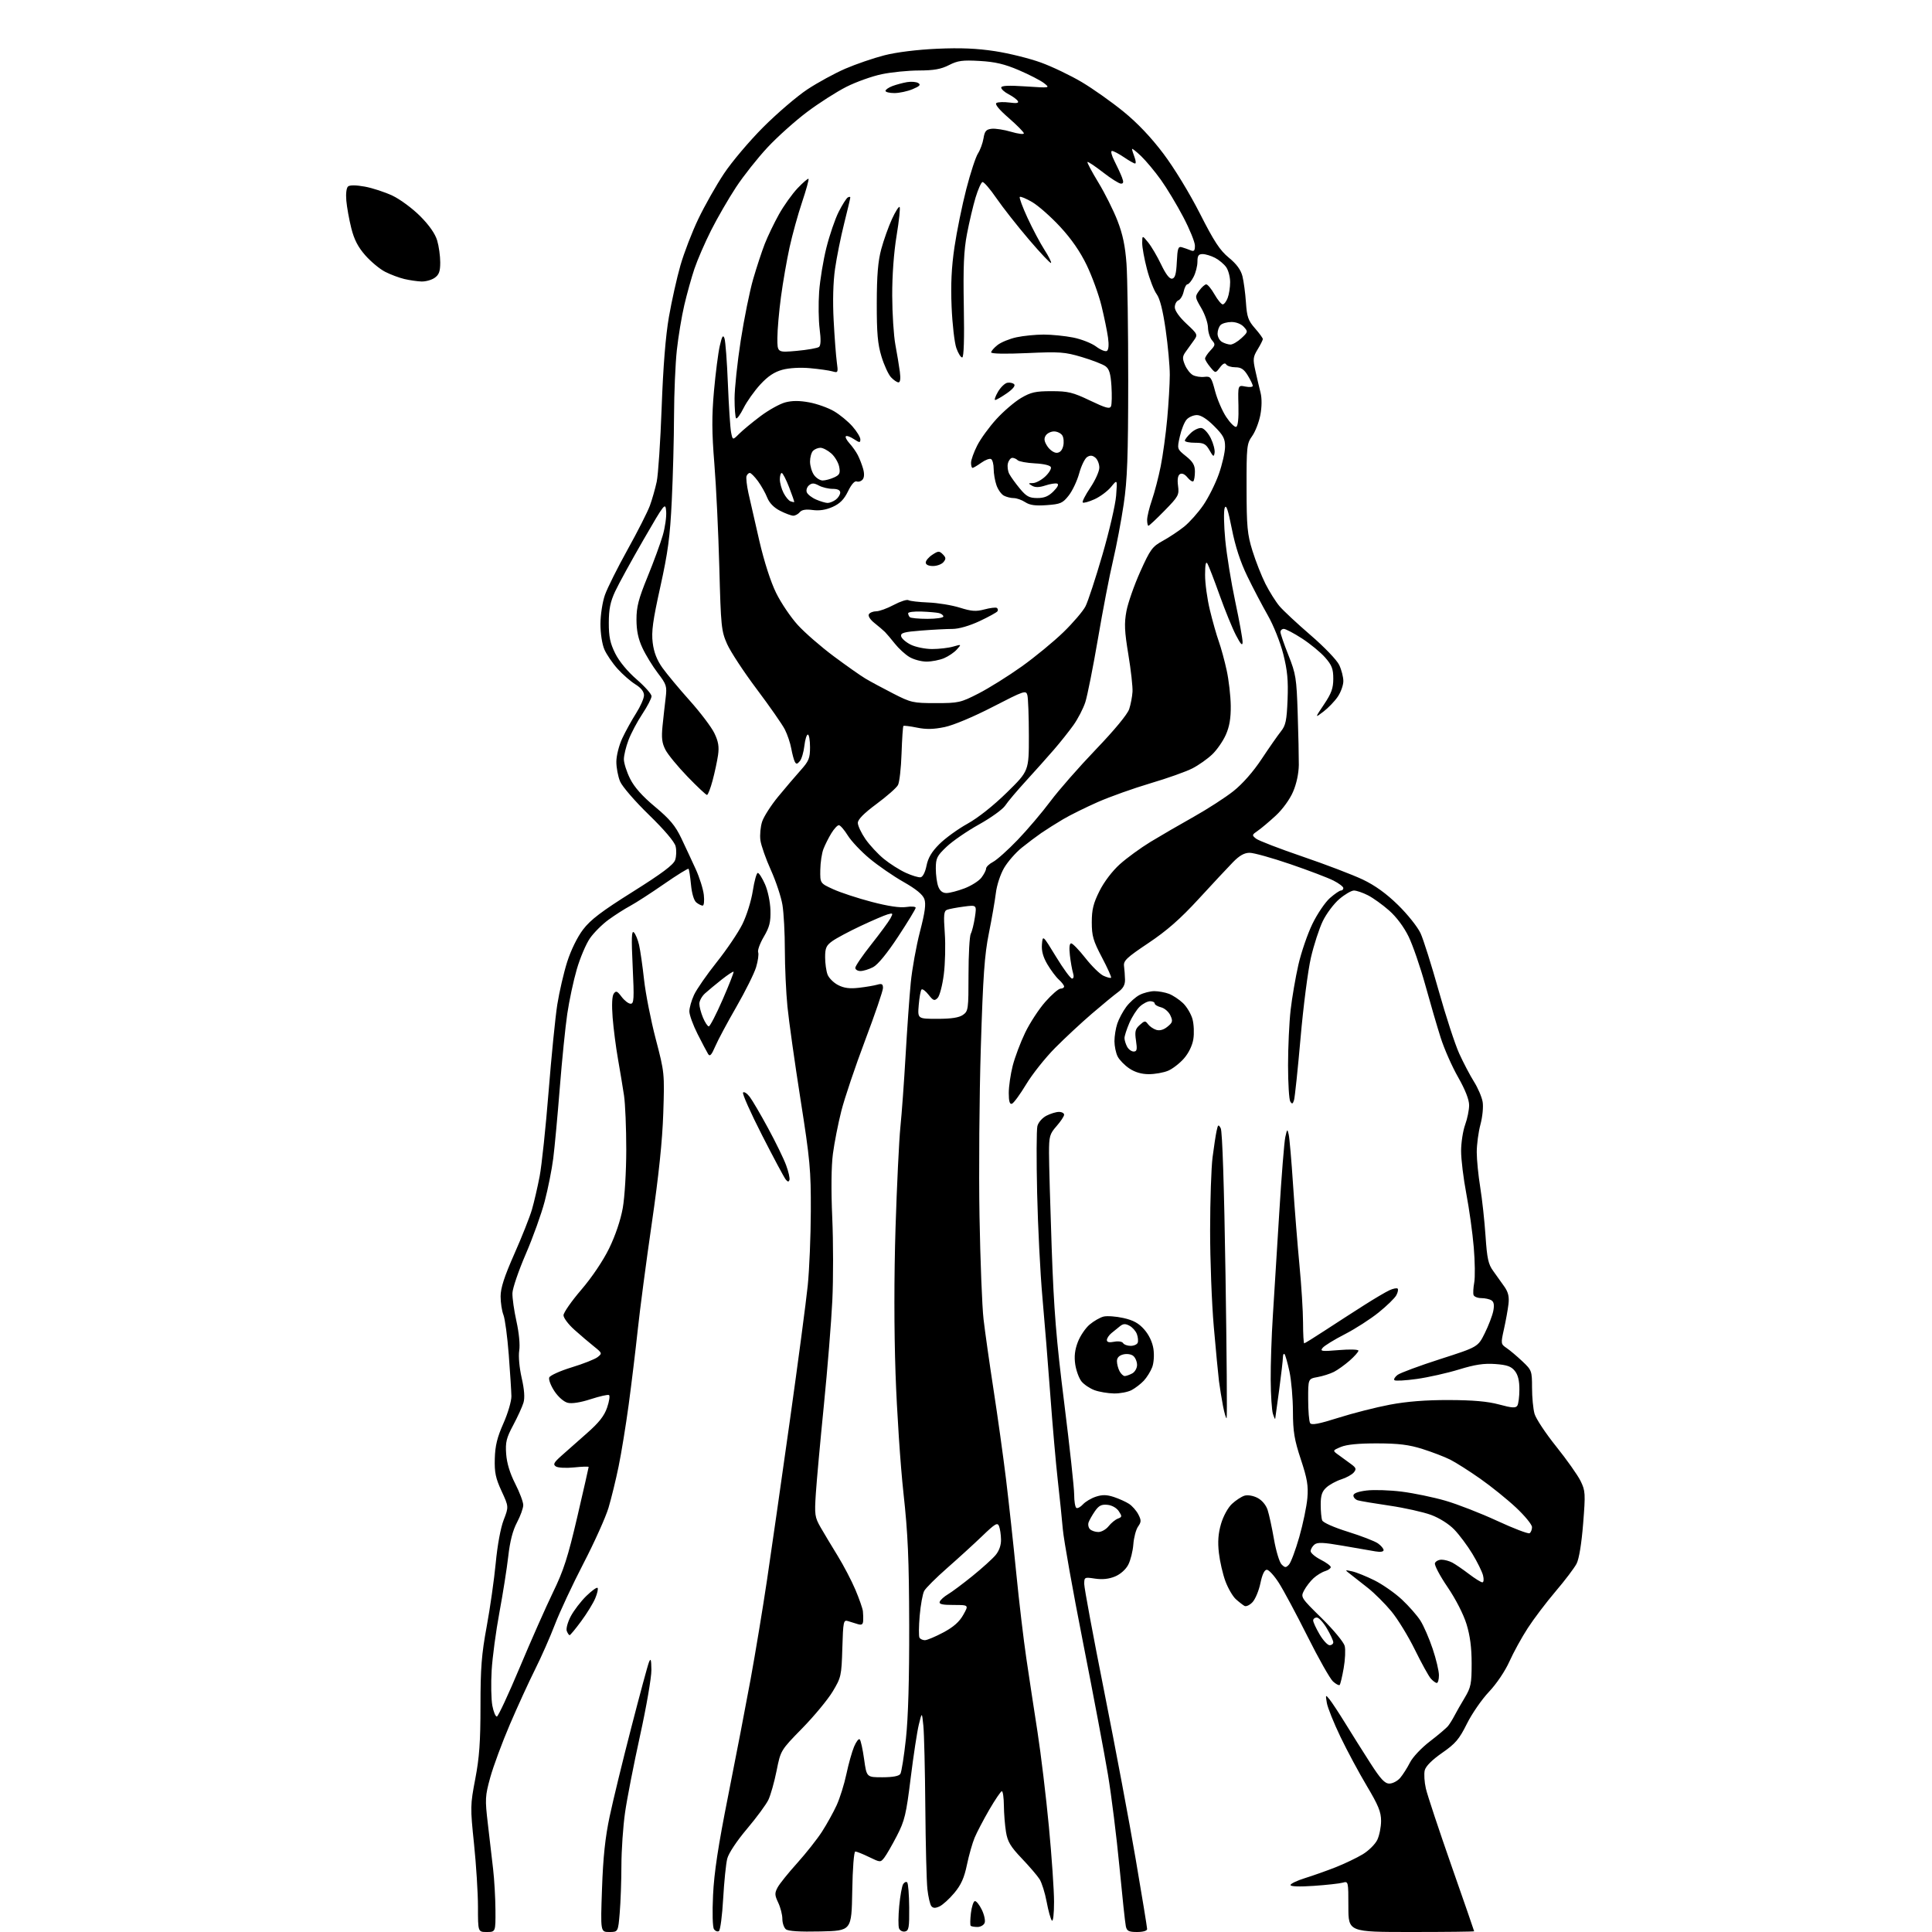 <?xml version="1.0" encoding="UTF-8" standalone="no"?>
<svg 
  version="1.1" 
  xmlns="http://www.w3.org/2000/svg" 
  xmlns:xlink="http://www.w3.org/1999/xlink" 
  xmlns:svg="http://www.w3.org/2000/svg"
  xmlns:rdf="http://www.w3.org/1999/02/22-rdf-syntax-ns#"
  xmlns:cc="http://creativecommons.org/ns#"
  xmlns:dc="http://purl.org/dc/elements/1.1/"
  viewBox="0 0 768 768"
  width="768"
  height="768"
>
<style>svg {background-color: white; }</style>"
<path stroke="none" fill="black" fill-rule="evenodd" d="M193.50,768.00C190.00,768.00 190.00,768.00 190.00,758.01C190.00,752.51 189.29,741.25 188.43,732.97C186.92,718.42 186.93,717.58 188.93,707.12C190.55,698.66 191.00,692.36 191.00,678.13C191.00,663.06 191.42,657.64 193.47,646.55C194.83,639.19 196.44,627.84 197.06,621.34C197.72,614.30 199.00,607.36 200.21,604.23C202.25,598.95 202.25,598.95 199.38,592.73C197.01,587.59 196.53,585.32 196.69,579.80C196.83,574.71 197.65,571.36 200.12,565.80C201.90,561.79 203.33,556.92 203.29,555.00C203.26,553.08 202.78,545.65 202.24,538.50C201.69,531.35 200.74,524.23 200.12,522.68C199.51,521.14 199.00,517.83 199.00,515.33C199.00,512.01 200.46,507.50 204.44,498.49C207.44,491.73 210.59,483.78 211.45,480.83C212.31,477.87 213.69,471.91 214.52,467.58C215.34,463.25 216.94,448.18 218.06,434.10C219.18,420.02 220.74,404.38 221.53,399.34C222.33,394.31 224.10,386.66 225.47,382.34C226.97,377.65 229.50,372.49 231.78,369.50C234.73,365.62 239.14,362.27 251.52,354.50C263.11,347.22 267.70,343.79 268.37,341.89C268.88,340.46 268.96,337.98 268.56,336.40C268.12,334.61 264.06,329.84 257.92,323.87C252.41,318.52 247.33,312.63 246.50,310.65C245.67,308.68 245.00,305.14 245.01,302.78C245.02,300.40 246.06,296.28 247.36,293.50C248.65,290.75 251.12,286.27 252.85,283.55C254.58,280.83 256.00,277.61 256.00,276.39C256.00,274.94 254.82,273.43 252.60,272.06C250.72,270.90 247.53,268.12 245.50,265.87C243.47,263.62 241.10,260.14 240.24,258.14C239.34,256.05 238.68,251.74 238.69,248.00C238.70,244.42 239.50,239.26 240.47,236.50C241.44,233.75 245.49,225.65 249.46,218.50C253.44,211.35 257.43,203.47 258.34,201.00C259.24,198.53 260.46,194.25 261.05,191.50C261.64,188.75 262.53,175.47 263.02,162.00C263.61,145.77 264.58,133.62 265.90,126.00C267.00,119.67 269.06,110.45 270.48,105.50C271.90,100.55 275.10,92.22 277.61,87.00C280.11,81.78 284.69,73.67 287.80,69.00C290.90,64.33 297.96,55.99 303.47,50.48C308.99,44.97 316.85,38.24 320.95,35.53C325.04,32.83 331.83,29.12 336.04,27.30C340.24,25.49 347.23,23.09 351.57,21.98C356.39,20.75 364.54,19.74 372.48,19.38C381.82,18.96 388.35,19.24 395.58,20.35C401.12,21.20 409.33,23.24 413.82,24.88C418.31,26.51 425.60,30.01 430.03,32.64C434.45,35.27 441.89,40.53 446.56,44.33C452.18,48.90 457.57,54.59 462.49,61.11C466.78,66.81 472.90,76.86 476.98,84.88C482.61,95.98 484.93,99.52 488.49,102.44C491.54,104.93 493.25,107.26 493.89,109.80C494.40,111.83 495.03,116.52 495.28,120.22C495.67,125.97 496.18,127.44 498.87,130.50C500.59,132.46 502.00,134.39 502.00,134.78C501.99,135.18 501.07,137.02 499.94,138.87C498.09,141.90 498.00,142.77 499.03,147.37C499.66,150.19 500.58,154.13 501.09,156.12C501.65,158.36 501.62,161.71 501.01,164.95C500.47,167.81 499.00,171.59 497.76,173.33C495.62,176.34 495.50,177.41 495.53,194.00C495.55,209.43 495.83,212.38 497.87,218.96C499.15,223.07 501.47,228.97 503.03,232.07C504.60,235.17 507.10,239.15 508.59,240.93C510.09,242.71 515.67,247.91 521.01,252.51C526.42,257.17 531.43,262.39 532.35,264.33C533.26,266.24 534.00,269.13 534.00,270.75C534.00,272.38 532.99,275.19 531.75,277.00C530.51,278.81 527.96,281.46 526.07,282.89C522.64,285.50 522.64,285.50 526.32,280.01C529.27,275.62 530.00,273.59 530.00,269.80C530.00,265.89 529.44,264.42 526.75,261.36C524.96,259.32 520.84,255.93 517.59,253.82C514.35,251.72 511.08,250.00 510.34,250.00C509.61,250.00 509.00,250.56 509.00,251.25C509.01,251.94 510.44,256.10 512.19,260.50C515.13,267.91 515.40,269.60 515.85,283.50C516.13,291.75 516.32,300.99 516.30,304.03C516.26,307.43 515.39,311.56 514.01,314.74C512.72,317.76 509.84,321.72 507.14,324.22C504.59,326.58 501.38,329.28 500.00,330.23C497.62,331.86 497.59,332.02 499.31,333.38C500.31,334.17 508.64,337.38 517.81,340.51C526.99,343.64 537.74,347.75 541.71,349.63C546.63,351.98 551.08,355.19 555.77,359.78C559.55,363.48 563.56,368.52 564.70,371.00C565.84,373.48 569.07,383.73 571.89,393.79C574.71,403.84 578.38,415.08 580.04,418.76C581.71,422.43 584.36,427.48 585.92,429.97C587.49,432.46 589.04,436.07 589.37,438.00C589.71,439.95 589.32,443.94 588.50,447.00C587.69,450.02 587.03,454.98 587.03,458.00C587.03,461.02 587.66,467.32 588.42,472.00C589.18,476.68 590.12,485.35 590.52,491.28C591.13,500.35 591.62,502.58 593.61,505.28C594.90,507.05 596.90,509.85 598.04,511.50C599.58,513.73 599.99,515.52 599.63,518.50C599.37,520.70 598.56,525.15 597.84,528.38C596.56,534.14 596.58,534.29 598.92,535.88C600.23,536.77 603.03,539.13 605.15,541.13C608.89,544.66 609.00,544.96 609.01,551.63C609.01,555.41 609.45,560.08 610.00,562.00C610.54,563.92 614.41,569.77 618.61,575.00C622.80,580.23 627.16,586.39 628.29,588.69C630.22,592.63 630.28,593.65 629.32,605.70C628.69,613.64 627.70,619.69 626.71,621.60C625.83,623.29 622.09,628.24 618.38,632.59C614.68,636.94 609.69,643.52 607.30,647.22C604.90,650.91 601.62,656.89 600.00,660.50C598.29,664.31 594.89,669.35 591.87,672.54C589.02,675.55 585.07,681.27 583.10,685.25C580.04,691.40 578.57,693.12 573.25,696.81C569.27,699.58 566.77,702.08 566.36,703.71C566.01,705.11 566.21,708.40 566.81,711.00C567.41,713.61 571.98,727.37 576.95,741.59C581.93,755.80 586.00,767.56 586.00,767.71C586.00,767.87 574.75,768.00 561.00,768.00C536.00,768.00 536.00,768.00 536.00,757.88C536.00,747.87 535.98,747.77 533.75,748.39C532.51,748.74 527.34,749.31 522.25,749.66C516.51,750.06 513.00,749.93 513.00,749.33C513.00,748.80 515.59,747.56 518.75,746.58C521.91,745.60 527.41,743.65 530.97,742.25C534.52,740.84 539.36,738.53 541.72,737.10C544.07,735.68 546.68,733.09 547.50,731.36C548.33,729.62 549.00,726.23 549.00,723.82C549.00,720.28 547.91,717.62 543.35,709.97C540.24,704.76 535.52,695.97 532.86,690.44C530.20,684.90 527.76,678.83 527.44,676.94C526.88,673.63 526.92,673.58 528.49,675.50C529.39,676.60 532.21,680.88 534.75,685.00C537.28,689.12 541.74,696.21 544.66,700.75C548.82,707.24 550.46,709.00 552.30,709.00C553.59,709.00 555.52,707.99 556.59,706.75C557.65,705.51 559.40,702.76 560.48,700.64C561.58,698.47 565.06,694.78 568.47,692.18C571.78,689.64 575.04,686.88 575.69,686.03C576.35,685.19 577.47,683.38 578.18,682.00C578.89,680.62 580.71,677.43 582.24,674.89C584.71,670.76 585.00,669.33 585.00,661.24C585.00,654.96 584.38,650.19 582.95,645.57C581.74,641.65 578.64,635.61 575.39,630.84C572.36,626.39 570.12,622.13 570.41,621.37C570.70,620.62 571.88,620.00 573.03,620.00C574.19,620.00 576.11,620.52 577.32,621.16C578.52,621.80 581.48,623.82 583.89,625.66C586.31,627.50 588.72,629.00 589.25,629.00C589.80,629.00 589.92,627.83 589.53,626.25C589.15,624.74 587.24,620.87 585.29,617.66C583.34,614.44 580.11,610.12 578.12,608.05C575.96,605.81 572.22,603.44 568.87,602.20C565.77,601.06 558.35,599.40 552.37,598.52C546.39,597.65 540.71,596.69 539.75,596.40C538.79,596.11 538.00,595.25 538.00,594.50C538.00,593.61 539.80,592.92 543.25,592.50C546.14,592.15 552.43,592.35 557.22,592.95C562.02,593.56 569.84,595.18 574.60,596.56C579.36,597.94 588.61,601.54 595.16,604.57C601.70,607.60 607.50,609.81 608.03,609.48C608.56,609.15 609.00,608.06 609.00,607.06C609.00,606.05 606.14,602.56 602.65,599.29C599.16,596.02 592.75,590.85 588.40,587.80C584.06,584.75 578.70,581.35 576.50,580.24C574.30,579.13 569.35,577.23 565.50,576.01C560.08,574.30 556.02,573.79 547.50,573.77C540.16,573.75 535.35,574.21 533.05,575.17C529.60,576.61 529.60,576.61 532.35,578.55C533.86,579.62 536.07,581.24 537.26,582.14C539.09,583.51 539.23,584.02 538.14,585.33C537.42,586.19 535.19,587.43 533.17,588.07C531.15,588.72 528.49,590.17 527.25,591.30C525.52,592.87 525.00,594.45 525.00,598.09C525.00,600.70 525.26,603.53 525.59,604.37C525.93,605.25 530.27,607.18 535.84,608.91C541.15,610.57 546.51,612.64 547.75,613.52C548.99,614.40 550.00,615.60 550.00,616.19C550.00,616.85 548.75,617.04 546.75,616.70C544.96,616.39 539.11,615.38 533.74,614.45C525.94,613.10 523.69,613.01 522.49,614.01C521.67,614.69 521.00,615.86 521.00,616.60C521.00,617.35 522.80,618.88 525.00,620.00C527.20,621.12 529.00,622.45 529.00,622.95C529.00,623.45 527.99,624.17 526.75,624.55C525.51,624.92 523.44,626.19 522.15,627.36C520.87,628.54 519.17,630.73 518.39,632.23C516.99,634.93 517.07,635.06 525.41,643.27C530.08,647.86 534.16,652.80 534.54,654.29C534.91,655.78 534.73,659.76 534.13,663.14C533.54,666.52 532.82,669.52 532.53,669.80C532.25,670.09 531.06,669.46 529.89,668.41C528.73,667.36 524.16,659.30 519.76,650.50C515.35,641.70 510.23,632.14 508.38,629.25C506.54,626.36 504.38,624.00 503.58,624.00C502.65,624.00 501.75,625.87 501.03,629.36C500.42,632.30 499.01,635.69 497.90,636.88C496.79,638.07 495.35,638.74 494.69,638.37C494.04,638.00 492.49,636.80 491.26,635.69C490.03,634.58 488.17,631.38 487.13,628.59C486.09,625.79 484.92,620.72 484.53,617.32C484.02,612.88 484.26,609.62 485.37,605.79C486.27,602.70 488.11,599.34 489.71,597.83C491.25,596.40 493.49,594.93 494.70,594.56C495.98,594.18 498.15,594.54 499.87,595.43C501.65,596.35 503.26,598.27 503.90,600.23C504.49,602.03 505.63,607.29 506.43,611.91C507.24,616.54 508.59,621.02 509.45,621.88C510.81,623.24 511.17,623.25 512.38,621.96C513.14,621.16 514.98,616.23 516.48,611.00C517.97,605.77 519.42,598.80 519.70,595.50C520.12,590.58 519.65,587.82 517.10,580.12C514.52,572.30 513.99,569.13 513.96,561.12C513.95,555.83 513.32,548.66 512.58,545.20C511.83,541.73 510.95,538.62 510.61,538.28C510.28,537.94 509.99,538.53 509.98,539.58C509.97,540.64 509.30,546.45 508.49,552.50C507.68,558.55 506.97,563.73 506.91,564.00C506.85,564.27 506.44,563.38 506.00,562.00C505.56,560.62 505.16,554.55 505.12,548.50C505.08,542.45 505.46,530.98 505.98,523.00C506.49,515.02 507.64,496.57 508.53,482.00C509.42,467.43 510.50,453.93 510.93,452.00C511.66,448.72 511.75,448.66 512.28,451.00C512.60,452.38 513.38,461.38 514.01,471.00C514.65,480.62 515.80,495.02 516.56,503.00C517.33,510.98 517.97,521.21 517.98,525.75C517.99,530.29 518.20,534.00 518.44,534.00C518.68,534.00 522.48,531.64 526.89,528.75C531.31,525.86 538.25,521.38 542.33,518.79C546.41,516.19 550.93,513.53 552.38,512.87C553.82,512.21 555.27,511.93 555.59,512.25C555.90,512.57 555.67,513.75 555.06,514.88C554.46,516.02 551.30,519.09 548.04,521.72C544.79,524.35 538.73,528.24 534.59,530.37C530.44,532.49 526.48,534.93 525.78,535.78C524.64,537.16 525.33,537.26 532.25,536.68C536.56,536.31 540.00,536.42 540.00,536.91C540.00,537.40 538.42,539.18 536.49,540.88C534.55,542.57 531.74,544.59 530.24,545.35C528.73,546.11 525.81,547.04 523.75,547.41C520.00,548.09 520.00,548.09 520.02,556.30C520.02,560.81 520.37,565.04 520.79,565.70C521.36,566.60 524.23,566.06 532.03,563.59C537.79,561.76 547.00,559.42 552.50,558.38C559.29,557.10 566.83,556.51 576.00,556.54C585.57,556.57 591.37,557.08 595.93,558.31C601.06,559.70 602.51,559.79 603.16,558.77C603.61,558.07 603.98,555.19 603.98,552.36C604.00,548.83 603.42,546.51 602.15,544.94C600.70,543.14 599.02,542.56 594.37,542.22C589.89,541.90 586.35,542.43 579.97,544.39C575.31,545.82 567.78,547.51 563.24,548.15C558.69,548.79 554.67,549.01 554.31,548.64C553.94,548.28 554.51,547.33 555.57,546.53C556.63,545.74 564.25,542.91 572.50,540.26C587.50,535.44 587.50,535.44 590.22,529.97C591.71,526.96 593.23,522.99 593.60,521.14C594.07,518.78 593.85,517.52 592.88,516.91C592.12,516.42 590.30,516.02 588.83,516.02C587.37,516.01 585.98,515.45 585.76,514.78C585.53,514.10 585.66,511.88 586.03,509.83C586.41,507.78 586.32,501.47 585.84,495.80C585.37,490.14 584.03,480.55 582.88,474.50C581.73,468.45 580.80,460.80 580.81,457.50C580.82,454.20 581.54,449.53 582.41,447.12C583.29,444.72 584.00,441.21 584.00,439.33C584.00,437.12 582.44,433.16 579.62,428.20C577.20,423.97 574.09,416.90 572.69,412.50C571.29,408.10 568.53,398.65 566.56,391.50C564.58,384.35 561.60,375.71 559.94,372.30C558.10,368.52 555.09,364.48 552.21,361.95C549.62,359.66 545.83,356.94 543.79,355.90C541.75,354.85 539.24,354.00 538.22,354.00C537.20,354.00 534.58,355.53 532.39,357.40C530.21,359.26 527.26,363.20 525.83,366.15C524.41,369.09 522.28,375.63 521.11,380.67C519.94,385.72 518.08,400.10 516.99,412.64C515.89,425.17 514.72,436.29 514.39,437.35C513.90,438.88 513.61,438.99 512.91,437.88C512.42,437.12 512.03,430.65 512.02,423.50C512.02,416.35 512.48,406.45 513.04,401.50C513.61,396.55 515.00,388.45 516.13,383.50C517.26,378.55 519.77,371.24 521.71,367.25C523.65,363.26 526.78,358.65 528.65,357.00C530.53,355.35 532.50,354.00 533.03,354.00C533.57,354.00 534.00,353.56 534.00,353.02C534.00,352.48 532.24,351.14 530.09,350.05C527.94,348.95 520.24,346.02 512.97,343.53C505.70,341.04 498.41,339.00 496.76,339.00C494.62,339.00 492.73,340.07 490.11,342.75C488.10,344.81 481.97,351.37 476.50,357.33C469.18,365.30 463.88,369.94 456.52,374.87C447.86,380.66 446.54,381.90 446.82,384.04C447.00,385.39 447.17,387.81 447.21,389.41C447.25,391.50 446.47,392.91 444.44,394.39C442.89,395.52 438.22,399.37 434.06,402.94C429.90,406.51 423.31,412.64 419.42,416.56C415.53,420.48 410.35,426.99 407.92,431.03C405.49,435.06 402.94,438.54 402.25,438.76C401.37,439.05 401.00,437.78 401.00,434.48C401.00,431.90 401.71,427.02 402.57,423.64C403.44,420.26 405.66,414.35 407.52,410.50C409.37,406.65 412.97,401.14 415.52,398.25C418.07,395.36 420.80,393.00 421.58,393.00C422.36,393.00 423.00,392.62 423.00,392.15C423.00,391.69 422.05,390.45 420.90,389.41C419.74,388.36 417.69,385.61 416.33,383.30C414.63,380.40 413.97,377.96 414.19,375.38C414.50,371.65 414.50,371.65 419.79,380.32C422.70,385.10 425.56,389.00 426.16,389.00C426.81,389.00 426.96,388.12 426.54,386.75C426.16,385.51 425.60,382.36 425.30,379.75C424.95,376.72 425.13,375.00 425.81,375.00C426.39,375.00 428.94,377.63 431.47,380.85C434.00,384.07 437.23,387.24 438.66,387.89C440.09,388.54 441.44,388.89 441.67,388.66C441.90,388.44 440.26,384.80 438.04,380.58C434.56,373.97 434.00,372.03 434.00,366.61C434.00,361.59 434.62,359.08 437.06,354.20C438.88,350.55 442.14,346.26 445.15,343.55C447.92,341.06 453.41,337.06 457.34,334.66C461.28,332.27 469.00,327.78 474.50,324.70C480.00,321.61 487.12,317.02 490.31,314.48C493.94,311.60 498.17,306.79 501.55,301.68C504.53,297.18 507.98,292.25 509.20,290.72C511.09,288.37 511.49,286.43 511.83,278.13C512.13,270.47 511.76,266.48 510.12,260.00C508.93,255.30 506.26,248.62 503.97,244.60C501.74,240.69 498.07,233.70 495.82,229.05C493.05,223.35 491.05,217.21 489.67,210.20C488.15,202.53 487.41,200.36 486.83,201.92C486.40,203.08 486.51,208.80 487.06,214.62C487.61,220.45 489.40,231.48 491.03,239.14C492.66,246.80 493.98,254.07 493.95,255.28C493.92,256.90 493.20,256.15 491.31,252.50C489.88,249.75 486.95,242.59 484.81,236.58C482.67,230.58 480.50,224.96 479.99,224.08C479.34,222.98 479.05,224.33 479.04,228.50C479.02,231.80 479.88,238.10 480.95,242.50C482.01,246.90 483.61,252.53 484.50,255.00C485.38,257.48 486.80,262.65 487.63,266.50C488.47,270.35 489.19,276.65 489.24,280.50C489.30,285.50 488.74,288.81 487.29,292.07C486.18,294.59 483.75,298.10 481.88,299.88C480.02,301.66 476.48,304.17 474.00,305.44C471.52,306.72 464.03,309.39 457.34,311.36C450.65,313.34 441.20,316.71 436.34,318.85C431.48,321.00 425.25,324.08 422.50,325.72C419.75,327.35 415.92,329.77 413.99,331.09C412.06,332.42 408.53,335.07 406.14,337.00C403.75,338.93 400.61,342.52 399.16,344.99C397.67,347.53 396.24,351.88 395.87,354.99C395.50,358.02 394.25,365.23 393.09,371.00C391.36,379.58 390.77,387.91 389.89,416.50C389.29,435.75 389.06,465.90 389.37,483.50C389.68,501.10 390.40,519.53 390.98,524.46C391.55,529.38 393.34,541.98 394.95,552.46C396.57,562.93 398.80,578.92 399.91,588.00C401.01,597.08 402.84,613.85 403.97,625.28C405.10,636.72 406.91,652.02 407.99,659.28C409.06,666.55 411.06,679.70 412.43,688.50C413.79,697.30 415.83,714.22 416.95,726.09C418.08,737.97 419.00,751.44 419.00,756.04C419.00,760.81 418.63,763.99 418.14,763.45C417.66,762.93 416.72,759.58 416.06,756.00C415.39,752.42 414.12,748.38 413.24,747.00C412.36,745.62 409.18,741.91 406.16,738.74C401.70,734.06 400.53,732.10 399.90,728.24C399.47,725.63 399.09,720.91 399.06,717.75C399.03,714.59 398.66,712.02 398.25,712.03C397.84,712.05 395.60,715.35 393.27,719.35C390.95,723.36 388.32,728.38 387.43,730.51C386.54,732.64 385.16,737.49 384.37,741.29C383.29,746.49 382.04,749.27 379.34,752.50C377.37,754.86 374.71,757.26 373.45,757.84C371.78,758.60 370.90,758.56 370.21,757.69C369.70,757.04 369.00,754.02 368.66,751.00C368.32,747.98 367.95,733.35 367.83,718.50C367.71,703.65 367.36,689.02 367.05,686.00C366.49,680.50 366.49,680.50 365.26,685.50C364.58,688.25 363.12,697.82 362.01,706.78C360.22,721.29 359.62,723.78 356.52,729.78C354.61,733.47 352.36,737.38 351.52,738.45C350.01,740.37 349.94,740.37 345.47,738.20C342.98,736.99 340.52,736.00 340.00,736.00C339.45,736.00 338.93,742.69 338.78,751.75C338.50,767.50 338.50,767.50 326.14,767.78C317.88,767.97 313.32,767.68 312.39,766.91C311.63,766.27 311.00,764.42 311.00,762.78C311.00,761.14 310.26,758.25 309.36,756.35C307.93,753.34 307.90,752.55 309.11,750.29C309.87,748.86 313.38,744.50 316.90,740.60C320.41,736.69 324.85,731.08 326.76,728.11C328.67,725.15 331.29,720.42 332.58,717.61C333.87,714.79 335.61,709.22 336.45,705.24C337.29,701.26 338.66,696.36 339.50,694.35C340.34,692.34 341.36,691.02 341.76,691.42C342.17,691.82 342.95,695.38 343.50,699.33C344.50,706.50 344.50,706.50 350.79,706.49C354.97,706.48 357.37,706.03 357.92,705.13C358.37,704.40 359.37,698.10 360.12,691.15C361.03,682.84 361.47,667.35 361.42,646.00C361.35,619.67 360.92,609.71 359.14,593.50C357.93,582.50 356.51,561.12 355.99,546.00C355.39,528.57 355.39,507.33 355.99,488.00C356.52,471.23 357.39,453.23 357.92,448.00C358.46,442.77 359.39,429.95 359.99,419.50C360.59,409.05 361.51,396.06 362.04,390.63C362.57,385.21 364.21,376.10 365.69,370.38C367.71,362.60 368.15,359.34 367.44,357.37C366.80,355.59 364.14,353.41 359.16,350.58C355.12,348.29 349.04,344.10 345.66,341.28C342.27,338.46 338.37,334.33 337.00,332.10C335.62,329.88 334.03,328.04 333.47,328.03C332.90,328.01 331.55,329.46 330.47,331.24C329.38,333.02 327.97,335.83 327.33,337.49C326.68,339.15 326.12,342.89 326.08,345.81C326.00,351.11 326.00,351.11 331.25,353.50C334.14,354.82 341.00,357.07 346.50,358.51C353.06,360.23 357.79,360.93 360.25,360.55C362.31,360.23 364.00,360.37 364.00,360.85C364.00,361.33 360.86,366.49 357.02,372.32C352.66,378.95 348.94,383.50 347.07,384.46C345.44,385.31 343.18,386.00 342.05,386.00C340.92,386.00 340.00,385.43 340.00,384.72C340.00,384.02 342.87,379.81 346.39,375.37C349.90,370.93 353.31,366.29 353.97,365.05C355.08,362.98 355.00,362.86 352.84,363.48C351.55,363.85 346.74,365.92 342.16,368.07C337.57,370.23 332.50,372.93 330.91,374.07C328.46,375.81 328.00,376.82 328.00,380.50C328.00,382.90 328.43,386.00 328.96,387.39C329.48,388.77 331.37,390.66 333.14,391.57C335.49,392.79 337.74,393.08 341.43,392.66C344.22,392.34 347.51,391.78 348.75,391.42C350.55,390.90 351.00,391.17 351.00,392.75C351.00,393.84 347.80,403.22 343.88,413.60C339.97,423.97 335.72,436.57 334.45,441.60C333.17,446.63 331.67,454.29 331.10,458.62C330.45,463.54 330.35,473.06 330.83,484.00C331.26,493.62 331.27,508.48 330.86,517.00C330.45,525.52 328.94,544.20 327.51,558.50C326.08,572.80 324.64,588.62 324.31,593.65C323.75,602.15 323.89,603.10 326.20,607.15C327.58,609.54 330.62,614.62 332.97,618.43C335.32,622.25 338.50,628.32 340.03,631.93C341.56,635.55 342.90,639.40 343.02,640.50C343.14,641.60 343.18,643.34 343.12,644.37C343.03,645.75 342.49,646.08 341.00,645.62C339.90,645.28 338.14,644.73 337.09,644.41C335.30,643.85 335.16,644.52 334.84,655.20C334.51,666.17 334.37,666.80 331.00,672.41C329.07,675.61 323.64,682.18 318.91,687.01C310.33,695.78 310.33,695.78 308.70,703.93C307.80,708.40 306.34,713.58 305.46,715.43C304.59,717.28 300.75,722.49 296.95,726.99C292.87,731.82 289.64,736.69 289.09,738.84C288.58,740.85 287.85,748.02 287.47,754.76C287.09,761.50 286.33,767.30 285.78,767.64C285.23,767.98 284.35,767.64 283.82,766.88C283.27,766.07 283.11,760.44 283.45,753.31C283.87,744.40 285.48,733.80 289.46,713.81C292.45,698.79 296.46,677.95 298.38,667.50C300.29,657.05 303.23,639.27 304.91,628.00C306.59,616.73 310.65,588.38 313.94,565.00C317.23,541.62 320.45,517.33 321.09,511.00C321.73,504.68 322.28,491.40 322.31,481.50C322.37,465.10 322.01,461.14 318.21,437.00C315.92,422.43 313.59,405.84 313.02,400.14C312.46,394.45 312.00,384.32 311.99,377.64C311.99,370.96 311.56,362.91 311.04,359.74C310.53,356.57 308.45,350.33 306.44,345.86C304.42,341.40 302.55,336.06 302.27,333.99C301.99,331.93 302.31,328.60 302.96,326.61C303.62,324.61 306.47,320.17 309.28,316.74C312.10,313.31 316.12,308.60 318.20,306.27C321.53,302.56 322.00,301.43 322.00,297.02C322.00,294.26 321.61,292.00 321.13,292.00C320.65,292.00 320.03,294.02 319.75,296.50C319.47,298.97 318.66,301.70 317.95,302.56C316.91,303.81 316.51,303.86 315.95,302.81C315.57,302.09 314.94,299.72 314.54,297.55C314.15,295.37 313.00,291.96 311.98,289.96C310.96,287.96 305.92,280.74 300.79,273.91C295.66,267.09 290.37,259.02 289.03,256.00C286.74,250.82 286.56,249.03 285.94,225.50C285.57,211.75 284.69,193.24 283.97,184.37C282.95,171.72 282.92,165.47 283.82,155.37C284.46,148.29 285.49,140.25 286.12,137.50C287.02,133.59 287.43,132.94 287.99,134.50C288.38,135.60 289.00,143.75 289.35,152.61C289.71,161.48 290.28,170.14 290.62,171.87C291.25,175.02 291.25,175.02 293.83,172.44C295.25,171.02 299.06,167.87 302.28,165.45C305.51,163.02 309.93,160.56 312.10,159.97C314.87,159.23 317.74,159.22 321.68,159.95C324.77,160.52 329.20,162.10 331.52,163.46C333.83,164.81 337.14,167.53 338.86,169.50C340.59,171.46 342.00,173.78 342.00,174.65C342.00,176.06 341.72,176.05 339.41,174.54C337.99,173.60 336.56,173.10 336.24,173.42C335.92,173.75 336.58,175.02 337.70,176.25C338.83,177.49 340.31,179.58 340.98,180.89C341.66,182.20 342.61,184.64 343.09,186.31C343.64,188.24 343.58,189.80 342.91,190.61C342.33,191.31 341.27,191.66 340.55,191.38C339.74,191.07 338.42,192.57 337.10,195.30C335.53,198.53 333.90,200.19 331.01,201.49C328.37,202.68 325.75,203.10 323.07,202.74C320.33,202.37 318.72,202.64 317.92,203.60C317.28,204.37 316.12,205.00 315.34,205.00C314.56,205.00 312.20,204.12 310.10,203.05C307.63,201.79 305.83,199.94 304.98,197.80C304.27,195.99 302.60,193.04 301.29,191.25C299.97,189.46 298.52,188.00 298.06,188.00C297.59,188.00 297.01,188.56 296.76,189.25C296.51,189.94 296.85,192.97 297.51,196.00C298.18,199.03 300.13,207.57 301.85,215.00C303.77,223.27 306.35,231.29 308.52,235.70C310.47,239.67 314.35,245.41 317.15,248.47C319.94,251.53 326.34,257.09 331.37,260.84C336.39,264.58 342.07,268.58 344.00,269.73C345.93,270.89 350.88,273.55 355.00,275.66C362.14,279.32 362.95,279.50 372.00,279.50C381.05,279.50 381.86,279.32 389.00,275.66C393.12,273.55 400.83,268.73 406.13,264.95C411.43,261.17 418.90,255.02 422.74,251.29C426.58,247.56 430.52,242.94 431.50,241.03C432.48,239.12 435.51,229.90 438.23,220.53C440.96,211.16 443.41,200.57 443.68,197.00C444.17,190.50 444.17,190.50 441.66,193.57C440.27,195.25 437.31,197.46 435.06,198.47C432.82,199.48 430.72,200.06 430.41,199.74C430.09,199.43 431.45,196.77 433.42,193.85C435.39,190.92 437.00,187.34 437.00,185.89C437.00,184.43 436.29,182.65 435.42,181.93C434.27,180.98 433.37,180.91 432.17,181.66C431.25,182.23 429.82,185.15 429.00,188.15C428.18,191.14 426.30,195.12 424.83,196.98C422.43,200.03 421.57,200.40 416.09,200.80C411.59,201.13 409.37,200.82 407.54,199.62C406.18,198.73 404.12,198.00 402.97,198.00C401.81,198.00 400.05,197.56 399.04,197.02C398.03,196.48 396.71,194.62 396.11,192.87C395.50,191.13 395.00,188.22 395.00,186.41C395.00,184.60 394.55,182.84 393.99,182.50C393.44,182.15 391.68,182.80 390.09,183.94C388.50,185.07 386.92,186.00 386.60,186.00C386.27,186.00 386.00,185.09 386.00,183.97C386.00,182.85 387.10,179.76 388.45,177.11C389.79,174.45 393.23,169.73 396.08,166.60C398.93,163.48 403.34,159.71 405.88,158.21C409.80,155.91 411.64,155.50 418.00,155.50C424.59,155.50 426.44,155.95 433.29,159.22C439.68,162.27 441.19,162.67 441.66,161.45C441.97,160.63 442.04,157.05 441.82,153.49C441.50,148.54 440.95,146.68 439.45,145.58C438.38,144.80 434.14,143.15 430.03,141.93C423.25,139.91 421.25,139.77 408.28,140.36C399.67,140.75 394.00,140.64 394.00,140.08C394.00,139.56 395.14,138.25 396.54,137.15C397.94,136.05 401.34,134.66 404.09,134.07C406.84,133.48 411.70,133.00 414.88,133.00C418.06,133.00 423.33,133.53 426.58,134.17C429.84,134.81 433.94,136.43 435.71,137.75C437.47,139.08 439.40,139.87 440.00,139.50C440.70,139.07 440.86,137.12 440.45,134.16C440.09,131.60 438.92,125.90 437.84,121.50C436.76,117.10 434.13,109.87 432.00,105.44C429.41,100.05 425.91,94.99 421.44,90.16C417.77,86.19 412.77,81.78 410.34,80.35C407.90,78.92 405.67,77.99 405.38,78.29C405.09,78.58 406.48,82.33 408.46,86.62C410.45,90.92 413.46,96.61 415.16,99.26C416.87,101.91 418.05,104.28 417.80,104.53C417.55,104.78 413.60,100.60 409.03,95.24C404.45,89.88 398.63,82.48 396.10,78.80C393.57,75.11 391.07,72.22 390.54,72.37C390.01,72.52 388.78,75.31 387.79,78.57C386.81,81.83 385.28,88.33 384.39,93.00C383.13,99.60 382.85,106.02 383.13,121.74C383.37,134.77 383.14,142.02 382.50,142.09C381.95,142.15 380.90,140.46 380.16,138.35C379.42,136.23 378.57,128.88 378.28,122.00C377.90,113.07 378.23,106.27 379.42,98.19C380.34,91.97 382.45,81.62 384.11,75.19C385.77,68.76 387.86,62.38 388.76,61.00C389.65,59.62 390.64,56.92 390.96,55.00C391.42,52.13 392.00,51.44 394.19,51.19C395.66,51.02 399.14,51.56 401.93,52.39C404.72,53.21 407.00,53.50 407.00,53.01C407.00,52.53 404.29,49.78 400.97,46.89C397.14,43.56 395.36,41.39 396.10,40.94C396.74,40.55 399.07,40.47 401.28,40.76C404.18,41.15 405.11,40.98 404.59,40.15C404.20,39.51 402.55,38.30 400.94,37.47C399.32,36.63 398.00,35.44 398.00,34.83C398.00,34.03 400.83,33.89 407.75,34.35C417.50,35.00 417.50,35.00 415.00,33.04C413.62,31.97 409.12,29.65 405.00,27.89C399.30,25.45 395.57,24.58 389.44,24.23C382.62,23.84 380.73,24.09 377.23,25.88C374.07,27.50 371.22,28.00 365.29,28.02C361.01,28.03 354.35,28.69 350.50,29.50C346.65,30.30 340.33,32.56 336.46,34.51C332.58,36.47 325.55,40.96 320.83,44.51C316.11,48.05 309.03,54.39 305.11,58.59C301.19,62.79 295.55,69.91 292.59,74.41C289.62,78.92 285.16,86.63 282.68,91.55C280.20,96.47 277.22,103.35 276.05,106.83C274.88,110.31 273.06,116.84 272.01,121.33C270.96,125.82 269.63,133.87 269.05,139.21C268.47,144.55 267.97,156.25 267.94,165.21C267.91,174.17 267.51,189.38 267.04,199.00C266.35,213.42 265.54,219.45 262.49,233.26C259.50,246.74 258.91,251.10 259.46,255.51C259.93,259.30 261.12,262.36 263.32,265.46C265.07,267.91 269.96,273.79 274.18,278.50C278.41,283.22 282.81,289.04 283.96,291.42C285.56,294.73 285.91,296.80 285.44,300.13C285.09,302.53 284.12,307.09 283.27,310.25C282.43,313.41 281.42,316.00 281.04,316.00C280.65,316.00 277.18,312.74 273.32,308.75C269.46,304.76 265.50,299.95 264.53,298.06C263.14,295.38 262.89,293.30 263.37,288.56C263.71,285.23 264.26,280.23 264.60,277.47C265.17,272.76 264.97,272.11 261.48,267.54C259.43,264.85 256.68,260.37 255.38,257.57C253.70,253.97 253.02,250.70 253.01,246.30C253.00,241.25 253.82,238.08 257.41,229.30C259.84,223.36 262.56,215.93 263.47,212.78C264.38,209.63 264.98,205.36 264.81,203.28C264.51,199.60 264.27,199.90 255.78,214.58C250.99,222.88 245.93,232.10 244.54,235.08C242.60,239.25 242.02,242.13 242.01,247.55C242.00,253.14 242.54,255.68 244.57,259.77C246.15,262.93 249.44,266.92 253.07,270.06C256.33,272.89 259.00,275.89 259.00,276.75C259.00,277.60 257.36,280.77 255.35,283.80C253.34,286.82 250.86,291.49 249.85,294.16C248.83,296.83 248.00,300.28 248.00,301.81C248.00,303.35 249.11,306.83 250.47,309.55C252.15,312.92 255.32,316.49 260.39,320.71C266.29,325.64 268.46,328.24 270.83,333.21C272.48,336.67 275.05,342.20 276.56,345.50C278.07,348.80 279.52,353.41 279.78,355.75C280.04,358.09 279.84,360.00 279.32,360.00C278.80,360.00 277.67,359.44 276.81,358.75C275.85,357.99 275.02,355.22 274.68,351.64C274.37,348.42 273.93,345.60 273.70,345.37C273.47,345.14 269.05,347.88 263.89,351.46C258.73,355.04 252.70,358.93 250.50,360.11C248.30,361.29 244.43,363.76 241.91,365.60C239.38,367.44 236.05,370.77 234.50,373.00C232.95,375.24 230.60,380.77 229.29,385.28C227.97,389.80 226.27,397.77 225.50,403.00C224.73,408.23 223.39,421.50 222.52,432.50C221.65,443.50 220.48,456.10 219.92,460.50C219.36,464.90 217.84,472.56 216.53,477.53C215.23,482.50 211.84,491.95 208.99,498.53C206.15,505.11 203.77,512.08 203.70,514.00C203.63,515.92 204.35,520.99 205.30,525.26C206.32,529.86 206.77,534.59 206.40,536.89C206.04,539.13 206.45,543.68 207.37,547.72C208.43,552.37 208.67,555.65 208.09,557.59C207.61,559.19 205.78,563.20 204.02,566.50C201.28,571.63 200.87,573.29 201.21,578.00C201.47,581.61 202.70,585.66 204.80,589.78C206.56,593.23 208.00,597.06 208.00,598.29C208.00,599.51 206.88,602.61 205.52,605.18C203.84,608.33 202.71,612.69 202.04,618.67C201.49,623.53 199.90,633.58 198.52,641.00C197.14,648.42 195.75,658.77 195.44,664.00C195.13,669.23 195.25,675.52 195.71,678.00C196.18,680.48 196.99,682.43 197.52,682.35C198.05,682.27 202.13,673.49 206.60,662.85C211.06,652.21 217.02,638.76 219.83,632.96C224.05,624.29 225.75,618.99 229.48,602.99C231.96,592.31 234.00,583.37 234.00,583.14C234.00,582.91 231.41,582.99 228.24,583.32C225.07,583.65 221.82,583.48 220.99,582.95C219.76,582.14 220.12,581.42 223.12,578.74C225.10,576.96 229.67,572.92 233.27,569.76C238.11,565.51 240.20,562.85 241.34,559.52C242.18,557.06 242.52,554.82 242.09,554.56C241.67,554.29 238.40,555.03 234.82,556.19C230.77,557.51 227.33,558.05 225.67,557.63C224.12,557.24 221.91,555.31 220.39,553.01C218.95,550.83 218.02,548.38 218.33,547.57C218.65,546.76 222.66,544.95 227.26,543.54C231.86,542.14 236.50,540.31 237.56,539.47C239.44,537.99 239.39,537.86 236.10,535.22C234.22,533.73 230.74,530.76 228.35,528.62C225.96,526.49 224.00,523.89 224.00,522.84C224.00,521.80 227.17,517.24 231.05,512.72C235.28,507.79 239.72,501.20 242.14,496.26C244.61,491.19 246.70,485.02 247.55,480.26C248.33,475.89 248.94,465.72 248.95,457.00C248.95,448.48 248.55,438.80 248.06,435.50C247.57,432.20 246.48,425.68 245.66,421.00C244.83,416.32 243.88,408.90 243.53,404.50C243.14,399.44 243.30,395.95 243.97,395.00C244.88,393.73 245.35,393.92 247.10,396.25C248.24,397.76 249.85,399.00 250.69,399.00C252.01,399.00 252.12,397.09 251.50,384.25C250.95,372.91 251.06,369.76 251.97,370.63C252.62,371.25 253.55,373.50 254.04,375.63C254.53,377.76 255.43,384.00 256.03,389.50C256.64,395.00 258.72,405.57 260.66,413.00C264.16,426.39 264.18,426.62 263.66,442.50C263.30,453.49 261.87,467.19 259.10,486.26C256.88,501.53 254.36,520.65 253.50,528.76C252.63,536.87 251.01,550.23 249.90,558.45C248.78,566.67 246.99,577.68 245.91,582.91C244.84,588.15 243.03,595.54 241.90,599.35C240.76,603.15 236.28,613.12 231.93,621.50C227.59,629.89 222.50,640.77 220.62,645.68C218.74,650.60 215.19,658.65 212.73,663.56C210.27,668.48 205.74,678.35 202.68,685.50C199.62,692.65 196.12,702.10 194.90,706.50C192.83,714.02 192.77,715.13 193.93,725.00C194.60,730.77 195.55,738.88 196.02,743.00C196.50,747.12 196.92,754.44 196.95,759.25C197.00,768.00 197.00,768.00 193.50,768.00zM242.20,768.00C238.70,768.00 238.70,768.00 239.31,750.75C239.75,738.17 240.58,730.39 242.36,722.00C243.70,715.67 247.56,699.81 250.94,686.75C254.31,673.68 257.47,661.98 257.97,660.75C258.68,658.98 258.89,659.64 258.94,663.85C258.97,666.80 256.95,678.50 254.45,689.85C251.95,701.21 249.25,715.00 248.47,720.50C247.68,726.00 247.03,735.49 247.02,741.60C247.01,747.70 246.71,756.14 246.35,760.35C245.71,768.00 245.71,768.00 242.20,768.00zM359.75,767.80C358.78,767.99 357.72,767.43 357.38,766.55C357.04,765.67 357.08,761.68 357.45,757.68C357.83,753.68 358.53,749.76 359.01,748.98C359.50,748.20 360.22,747.88 360.62,748.28C361.02,748.68 361.38,753.16 361.42,758.23C361.49,766.25 361.27,767.49 359.75,767.80zM452.02,768.00C448.71,768.00 447.95,767.62 447.54,765.75C447.26,764.51 446.12,753.83 444.99,742.00C443.86,730.17 441.81,713.75 440.44,705.50C439.06,697.25 434.60,673.62 430.54,653.00C426.47,632.38 422.86,612.12 422.50,608.00C422.14,603.88 421.24,595.10 420.49,588.50C419.74,581.90 418.40,566.60 417.51,554.50C416.62,542.40 415.20,524.85 414.36,515.50C413.52,506.15 412.58,487.64 412.28,474.36C411.97,461.09 412.02,449.06 412.38,447.63C412.74,446.18 414.32,444.37 415.96,443.52C417.58,442.68 419.82,442.00 420.95,442.00C422.08,442.00 423.00,442.50 423.00,443.12C423.00,443.73 421.65,445.77 420.00,447.65C417.26,450.77 417.00,451.70 417.00,458.28C416.99,462.25 417.47,479.23 418.06,496.00C418.94,520.91 419.85,532.26 423.07,557.92C425.23,575.21 427.00,591.49 427.00,594.11C427.00,596.74 427.39,599.12 427.87,599.42C428.34,599.71 429.52,599.08 430.49,598.01C431.45,596.95 433.76,595.57 435.62,594.96C438.17,594.12 439.92,594.15 442.75,595.07C444.81,595.75 447.54,596.98 448.80,597.80C450.07,598.62 451.73,600.51 452.50,602.00C453.71,604.34 453.70,604.99 452.39,606.85C451.56,608.04 450.72,611.21 450.52,613.90C450.32,616.60 449.41,620.23 448.51,621.98C447.53,623.88 445.41,625.77 443.26,626.67C440.83,627.68 438.23,627.96 435.32,627.53C431.10,626.89 431.00,626.94 431.00,629.69C431.00,631.23 434.58,650.50 438.96,672.50C443.34,694.50 448.97,724.46 451.46,739.07C453.96,753.69 456.00,766.18 456.00,766.82C456.00,767.53 454.40,768.00 452.02,768.00zM388.56,766.00C387.34,766.00 386.12,765.79 385.87,765.53C385.61,765.28 385.65,763.01 385.95,760.50C386.25,757.99 386.95,755.84 387.50,755.72C388.05,755.60 389.30,757.13 390.27,759.12C391.24,761.11 391.76,763.47 391.41,764.37C391.07,765.27 389.78,766.00 388.56,766.00zM571.15,669.00C570.69,669.00 569.61,668.21 568.76,667.25C567.91,666.29 565.06,661.12 562.43,655.77C559.81,650.43 555.60,643.56 553.08,640.52C550.56,637.48 546.38,633.31 543.78,631.25C541.19,629.19 538.04,626.71 536.78,625.75C534.50,623.99 534.50,623.99 537.50,624.64C539.15,625.00 543.14,626.61 546.38,628.22C549.61,629.84 554.51,633.26 557.26,635.83C560.02,638.40 563.34,642.18 564.64,644.23C565.94,646.28 568.13,651.31 569.50,655.41C570.88,659.50 572.00,664.24 572.00,665.93C572.00,667.62 571.62,669.00 571.15,669.00zM528.54,654.00C529.34,654.00 530.00,653.48 530.00,652.84C530.00,652.20 528.86,649.72 527.46,647.34C526.06,644.95 524.26,643.00 523.46,643.00C522.66,643.00 522.00,643.52 522.00,644.16C522.00,644.80 523.14,647.28 524.54,649.66C525.94,652.05 527.74,654.00 528.54,654.00zM367.67,652.00C368.52,652.00 371.80,650.62 374.96,648.94C379.00,646.79 381.35,644.72 382.91,641.94C385.13,638.00 385.13,638.00 379.10,638.00C374.55,638.00 373.19,637.68 373.56,636.70C373.84,635.98 375.30,634.66 376.82,633.76C378.34,632.87 382.71,629.60 386.54,626.51C390.37,623.41 394.51,619.67 395.75,618.19C397.18,616.47 397.97,614.24 397.92,612.00C397.89,610.08 397.54,607.68 397.14,606.68C396.52,605.10 395.60,605.64 390.46,610.59C387.18,613.74 380.90,619.47 376.50,623.33C372.10,627.19 368.00,631.28 367.38,632.42C366.77,633.56 365.96,638.00 365.59,642.27C365.22,646.55 365.18,650.49 365.52,651.02C365.85,651.56 366.82,652.00 367.67,652.00zM226.44,650.00C226.16,650.00 225.65,649.26 225.30,648.35C224.95,647.43 225.67,644.81 226.90,642.48C228.13,640.17 230.89,636.56 233.05,634.45C235.20,632.35 237.22,630.89 237.54,631.21C237.86,631.52 237.45,633.38 236.63,635.33C235.82,637.28 233.30,641.38 231.04,644.44C228.79,647.50 226.71,650.00 226.44,650.00zM436.63,609.00C437.85,609.00 439.68,607.96 440.68,606.70C441.68,605.43 443.34,604.07 444.36,603.68C446.06,603.04 446.09,602.77 444.75,600.74C443.88,599.42 442.03,598.37 440.24,598.19C437.87,597.95 436.80,598.49 435.27,600.69C434.20,602.24 433.06,604.23 432.74,605.13C432.42,606.02 432.66,607.26 433.28,607.88C433.90,608.50 435.40,609.00 436.63,609.00zM487.60,563.73C487.37,563.97 486.72,561.76 486.15,558.83C485.59,555.90 484.88,551.48 484.56,549.00C484.25,546.52 483.33,536.85 482.51,527.50C481.69,518.15 481.03,500.82 481.04,489.00C481.05,477.18 481.49,464.12 482.02,460.00C482.55,455.88 483.26,451.19 483.61,449.58C484.17,446.97 484.34,446.86 485.26,448.50C485.90,449.65 486.62,471.63 487.16,506.82C487.64,537.88 487.84,563.49 487.60,563.73zM442.80,553.92C440.43,553.88 436.98,553.30 435.12,552.63C433.27,551.95 430.93,550.39 429.93,549.16C428.93,547.92 427.81,544.89 427.43,542.41C426.96,539.23 427.25,536.62 428.45,533.49C429.38,531.05 431.50,527.92 433.15,526.53C434.80,525.14 437.29,523.71 438.68,523.36C440.08,523.02 443.62,523.27 446.56,523.93C450.52,524.81 452.67,525.99 454.88,528.52C456.74,530.64 458.11,533.53 458.51,536.21C458.87,538.66 458.66,541.79 458.01,543.50C457.38,545.15 455.88,547.56 454.68,548.85C453.48,550.13 451.28,551.82 449.80,552.60C448.31,553.37 445.16,553.97 442.80,553.92zM447.10,547.00C447.67,547.00 449.00,546.53 450.07,545.96C451.13,545.39 452.00,543.88 452.00,542.59C452.00,541.30 451.33,539.69 450.51,539.01C449.66,538.30 447.95,538.05 446.51,538.41C444.85,538.82 444.00,539.73 444.00,541.08C444.00,542.21 444.47,544.00 445.04,545.07C445.60,546.13 446.53,547.00 447.10,547.00zM449.45,535.00C450.74,535.00 452.00,534.44 452.26,533.75C452.52,533.06 452.37,531.52 451.93,530.32C451.48,529.11 450.16,527.62 448.99,527.00C447.36,526.12 446.49,526.17 445.22,527.18C444.31,527.91 442.76,529.16 441.78,529.97C440.80,530.78 440.00,532.01 440.00,532.70C440.00,533.54 440.93,533.76 442.88,533.37C444.52,533.05 446.05,533.27 446.44,533.90C446.81,534.50 448.17,535.00 449.45,535.00zM313.82,469.04C313.53,469.90 313.13,469.85 312.33,468.86C311.72,468.11 307.49,460.20 302.93,451.27C298.37,442.34 294.97,434.70 295.38,434.28C295.80,433.87 296.99,434.65 298.03,436.01C299.07,437.38 302.36,443.00 305.34,448.50C308.33,454.00 311.54,460.60 312.49,463.18C313.44,465.75 314.04,468.39 313.82,469.04zM456.68,427.00C453.77,427.00 451.16,426.23 448.91,424.72C447.05,423.47 444.97,421.33 444.28,419.97C443.59,418.61 443.02,415.88 443.01,413.90C443.01,411.92 443.51,408.77 444.14,406.90C444.76,405.03 446.36,402.04 447.69,400.25C449.02,398.46 451.41,396.32 453.00,395.50C454.60,394.67 457.24,394.00 458.89,394.00C460.53,394.00 463.14,394.48 464.68,395.06C466.23,395.65 468.74,397.31 470.27,398.77C471.79,400.22 473.48,403.09 474.04,405.14C474.59,407.19 474.74,410.76 474.37,413.07C473.96,415.64 472.50,418.64 470.62,420.78C468.92,422.72 466.08,424.91 464.30,425.65C462.52,426.39 459.09,427.00 456.68,427.00zM284.31,415.97C282.83,419.42 282.18,420.11 281.48,418.97C280.98,418.16 279.09,414.57 277.28,411.00C275.48,407.43 274.01,403.38 274.03,402.00C274.04,400.62 274.87,397.70 275.88,395.50C276.89,393.30 280.95,387.45 284.89,382.50C288.84,377.55 293.44,370.75 295.11,367.38C296.80,363.98 298.64,358.08 299.25,354.13C299.86,350.21 300.75,347.00 301.23,347.00C301.72,347.00 303.01,349.03 304.10,351.50C305.23,354.05 306.16,358.52 306.26,361.81C306.39,366.54 305.90,368.50 303.63,372.37C302.09,374.99 301.08,377.77 301.38,378.54C301.68,379.32 301.31,381.99 300.56,384.48C299.81,386.97 296.27,394.07 292.71,400.26C289.14,406.44 285.36,413.51 284.31,415.97zM450.65,418.00C451.94,418.00 452.11,417.22 451.58,413.69C451.04,410.06 451.27,409.06 453.06,407.45C454.98,405.71 455.29,405.68 456.34,407.12C456.98,407.99 458.46,409.01 459.61,409.38C460.99,409.81 462.54,409.39 464.07,408.14C466.15,406.46 466.29,405.93 465.25,403.65C464.60,402.22 462.93,400.77 461.53,400.42C460.14,400.07 459.00,399.38 459.00,398.89C459.00,398.40 458.18,398.00 457.19,398.00C456.19,398.00 454.35,398.95 453.10,400.12C451.85,401.29 449.97,404.25 448.91,406.70C447.86,409.16 447.00,411.83 447.00,412.65C447.00,413.46 447.47,415.00 448.04,416.07C448.60,417.13 449.78,418.00 450.65,418.00zM281.76,408.00C282.23,408.00 284.72,403.19 287.28,397.31C289.85,391.43 291.79,386.46 291.61,386.27C291.42,386.09 289.29,387.49 286.88,389.39C284.47,391.30 281.49,393.77 280.25,394.89C279.01,396.01 278.00,397.86 278.00,399.00C278.00,400.13 278.65,402.62 279.45,404.53C280.25,406.44 281.29,408.00 281.76,408.00zM372.65,405.00C378.19,405.00 381.22,404.53 382.78,403.44C384.90,401.96 385.00,401.24 385.00,387.38C385.00,379.40 385.41,372.11 385.90,371.18C386.40,370.26 387.13,367.30 387.54,364.60C388.27,359.71 388.27,359.71 383.12,360.39C380.29,360.76 377.29,361.33 376.46,361.65C375.20,362.14 375.05,363.69 375.56,370.87C375.91,375.62 375.73,383.05 375.17,387.38C374.62,391.72 373.51,395.92 372.72,396.71C371.45,397.97 371.00,397.81 369.12,395.43C367.94,393.92 366.68,392.99 366.32,393.35C365.96,393.71 365.46,396.48 365.21,399.50C364.75,405.00 364.75,405.00 372.65,405.00zM376.23,355.00C377.48,355.00 380.70,354.16 383.39,353.14C386.08,352.12 389.10,350.21 390.12,348.89C391.13,347.58 391.97,345.95 391.98,345.28C391.99,344.60 393.24,343.41 394.75,342.62C396.26,341.84 400.67,337.89 404.55,333.85C408.43,329.81 414.28,322.91 417.55,318.53C420.82,314.14 428.96,304.87 435.63,297.91C443.03,290.19 448.19,283.95 448.87,281.88C449.48,280.02 450.07,276.93 450.19,275.00C450.31,273.07 449.57,266.41 448.54,260.19C447.00,250.87 446.87,247.82 447.77,242.95C448.38,239.69 450.85,232.63 453.26,227.26C457.27,218.34 458.05,217.28 462.25,214.98C464.77,213.60 468.59,211.06 470.72,209.35C472.85,207.63 476.28,203.79 478.32,200.82C480.37,197.84 483.15,192.28 484.50,188.46C485.85,184.63 486.97,179.75 486.98,177.62C487.00,174.36 486.30,173.04 482.63,169.37C479.83,166.56 477.38,165.00 475.79,165.00C474.42,165.00 472.59,165.79 471.71,166.77C470.83,167.74 469.61,170.77 469.00,173.51C467.88,178.48 467.88,178.48 471.44,181.34C474.20,183.55 475.00,184.92 475.00,187.43C475.00,189.21 474.72,190.95 474.38,191.29C474.03,191.63 472.98,190.96 472.04,189.80C470.97,188.48 469.84,187.98 469.05,188.47C468.21,188.99 467.95,190.58 468.29,193.12C468.78,196.75 468.46,197.34 462.93,202.99C459.70,206.30 456.81,209.00 456.52,209.00C456.24,209.00 456.00,207.95 456.00,206.66C456.00,205.37 456.86,201.81 457.92,198.74C458.97,195.68 460.54,189.65 461.40,185.34C462.26,181.03 463.43,172.55 463.98,166.50C464.54,160.45 465.00,152.57 465.01,149.00C465.01,145.43 464.27,137.33 463.36,131.01C462.25,123.29 461.07,118.66 459.78,116.91C458.72,115.48 456.99,111.01 455.93,106.97C454.87,102.94 454.02,98.25 454.04,96.57C454.07,93.50 454.07,93.50 456.39,96.34C457.67,97.90 460.00,101.85 461.56,105.12C463.46,109.09 464.92,110.97 465.95,110.77C467.12,110.55 467.57,108.91 467.80,104.14C468.06,98.72 468.35,97.86 469.80,98.28C470.74,98.55 472.29,99.10 473.25,99.49C474.65,100.07 475.00,99.70 475.00,97.65C475.00,96.24 472.92,91.13 470.38,86.29C467.85,81.46 463.84,74.80 461.48,71.50C459.12,68.20 455.58,63.95 453.60,62.05C451.62,60.16 450.00,58.89 450.00,59.24C450.00,59.59 450.44,61.02 450.98,62.43C451.51,63.85 451.62,65.00 451.21,65.00C450.80,65.00 448.81,63.88 446.79,62.50C444.76,61.13 442.62,60.00 442.03,60.00C441.43,60.00 441.86,61.77 443.02,64.03C444.15,66.25 445.50,69.18 446.01,70.53C446.72,72.40 446.62,73.00 445.60,73.00C444.85,73.00 441.63,70.98 438.45,68.50C435.27,66.03 432.49,64.18 432.28,64.39C432.07,64.60 434.02,68.26 436.61,72.53C439.21,76.80 442.63,83.64 444.21,87.72C446.31,93.11 447.29,97.81 447.80,104.83C448.18,110.15 448.49,131.15 448.48,151.50C448.46,181.55 448.12,190.74 446.69,200.40C445.72,206.95 443.81,217.06 442.44,222.87C441.06,228.68 438.36,242.68 436.44,253.97C434.51,265.26 432.25,276.58 431.43,279.13C430.60,281.68 428.47,285.78 426.71,288.25C424.94,290.72 421.48,295.08 419.00,297.94C416.52,300.81 411.55,306.38 407.94,310.33C404.33,314.27 400.57,318.72 399.60,320.21C398.62,321.70 393.95,325.07 389.21,327.71C384.47,330.34 378.66,334.34 376.30,336.58C372.45,340.23 372.00,341.14 372.00,345.26C372.00,347.80 372.44,351.02 372.98,352.43C373.63,354.15 374.70,355.00 376.23,355.00zM365.97,348.73C366.83,348.59 367.80,346.68 368.30,344.14C368.92,341.02 370.36,338.58 373.41,335.54C375.75,333.20 380.77,329.56 384.58,327.45C388.78,325.12 394.94,320.24 400.25,315.03C409.00,306.45 409.00,306.45 408.99,292.47C408.98,284.79 408.71,277.53 408.40,276.35C407.85,274.30 407.20,274.52 394.66,280.98C386.97,284.95 379.01,288.29 375.50,289.02C371.12,289.93 368.15,289.99 364.50,289.24C361.75,288.68 359.33,288.38 359.12,288.57C358.91,288.77 358.58,293.69 358.38,299.51C358.19,305.32 357.55,310.98 356.96,312.07C356.38,313.17 352.54,316.54 348.45,319.57C343.44,323.28 341.00,325.74 341.00,327.11C341.00,328.23 342.35,331.10 344.00,333.51C345.66,335.91 348.95,339.46 351.31,341.40C353.68,343.34 357.61,345.84 360.06,346.95C362.50,348.07 365.16,348.87 365.97,348.73zM368.28,263.00C366.20,262.99 363.13,262.16 361.46,261.14C359.78,260.12 357.21,257.76 355.74,255.89C354.27,254.03 352.49,251.93 351.79,251.22C351.08,250.52 349.19,248.91 347.59,247.64C345.89,246.29 344.98,244.84 345.40,244.16C345.79,243.52 347.11,243.00 348.32,243.00C349.53,243.00 352.66,241.86 355.29,240.46C357.91,239.06 360.54,238.22 361.12,238.58C361.71,238.94 365.26,239.35 369.02,239.50C372.78,239.65 378.41,240.57 381.55,241.56C386.21,243.02 387.98,243.15 391.34,242.25C393.60,241.65 395.80,241.38 396.24,241.65C396.68,241.92 396.80,242.51 396.52,242.98C396.23,243.44 393.02,245.20 389.39,246.91C385.35,248.79 381.16,250.00 378.64,250.01C376.36,250.01 370.77,250.30 366.21,250.66C359.36,251.19 357.96,251.58 358.21,252.90C358.37,253.78 360.08,255.29 362.00,256.25C363.93,257.21 367.74,258.00 370.51,258.00C373.26,258.00 377.03,257.57 378.88,257.03C382.25,256.07 382.25,256.07 380.37,258.17C379.34,259.33 377.05,260.89 375.28,261.64C373.51,262.39 370.36,263.00 368.28,263.00zM368.67,246.00C372.15,246.00 375.00,245.58 375.00,245.07C375.00,244.55 374.21,243.95 373.25,243.71C372.29,243.48 369.14,243.20 366.25,243.10C363.36,242.99 361.00,243.30 361.00,243.78C361.00,244.27 361.30,244.97 361.67,245.33C362.03,245.70 365.18,246.00 368.67,246.00zM370.88,225.00C369.09,225.00 368.00,224.47 368.00,223.62C368.00,222.85 369.18,221.46 370.62,220.52C372.98,218.97 373.38,218.95 374.78,220.35C376.05,221.63 376.10,222.17 375.04,223.45C374.33,224.30 372.46,225.00 370.88,225.00zM315.70,199.58C315.82,199.49 314.92,196.86 313.70,193.73C312.49,190.60 311.16,188.03 310.75,188.02C310.34,188.01 310.00,189.15 310.00,190.55C310.00,191.95 310.67,194.39 311.48,195.96C312.29,197.53 313.53,199.02 314.23,199.27C314.93,199.52 315.59,199.66 315.70,199.58zM329.00,199.93C329.82,199.93 331.29,199.34 332.25,198.61C333.21,197.88 334.00,196.62 334.00,195.81C334.00,194.84 332.98,194.33 331.00,194.33C329.34,194.33 326.88,193.74 325.53,193.02C323.58,191.97 322.76,191.95 321.59,192.92C320.78,193.60 320.38,194.84 320.71,195.68C321.03,196.53 322.69,197.83 324.40,198.57C326.10,199.31 328.18,199.93 329.00,199.93zM412.30,197.98C415.09,198.00 416.79,197.30 418.77,195.32C420.46,193.63 421.00,192.50 420.23,192.24C419.56,192.02 417.45,192.36 415.54,192.99C413.11,193.79 411.53,193.82 410.28,193.10C408.64,192.14 408.67,192.06 410.60,192.03C411.76,192.01 413.93,190.86 415.43,189.48C416.93,188.09 417.97,186.40 417.75,185.73C417.50,184.99 414.97,184.38 411.42,184.20C408.16,184.03 405.07,183.46 404.55,182.95C404.03,182.43 403.07,182.00 402.42,182.00C401.77,182.00 400.98,182.97 400.67,184.16C400.36,185.35 400.60,187.26 401.21,188.41C401.82,189.56 403.71,192.18 405.41,194.23C407.98,197.33 409.14,197.97 412.30,197.98zM327.01,191.00C328.05,191.00 330.09,190.46 331.54,189.80C333.78,188.78 334.08,188.15 333.59,185.55C333.26,183.87 331.85,181.49 330.45,180.25C329.04,179.01 327.10,178.00 326.14,178.00C325.18,178.00 323.86,178.54 323.20,179.20C322.54,179.86 322.00,181.78 322.00,183.48C322.00,185.17 322.70,187.56 323.56,188.78C324.41,190.00 325.97,191.00 327.01,191.00zM482.82,179.98C482.54,181.75 482.29,181.63 480.80,179.00C479.34,176.44 478.50,176.00 475.05,176.00C472.82,176.00 471.00,175.63 471.00,175.17C471.00,174.72 472.08,173.33 473.41,172.08C474.74,170.84 476.65,169.97 477.66,170.16C478.67,170.35 480.32,172.18 481.32,174.23C482.32,176.28 483.00,178.87 482.82,179.98zM420.00,180.00C421.29,180.00 422.19,179.09 422.63,177.35C422.99,175.89 422.84,173.97 422.29,173.10C421.73,172.22 420.26,171.50 419.00,171.50C417.74,171.50 416.25,172.24 415.68,173.15C414.91,174.37 415.08,175.48 416.34,177.40C417.28,178.83 418.93,180.00 420.00,180.00zM491.40,169.68C492.10,169.44 492.43,166.34 492.30,161.18C492.09,153.07 492.09,153.07 495.05,153.66C496.67,153.98 498.00,153.86 498.00,153.38C497.99,152.89 497.10,151.04 496.01,149.25C494.49,146.76 493.34,146.00 491.07,146.00C489.45,146.00 487.80,145.49 487.42,144.86C486.95,144.11 486.11,144.52 484.94,146.08C483.17,148.43 483.17,148.43 481.12,145.96C479.99,144.61 479.05,143.08 479.03,142.56C479.01,142.05 479.97,140.59 481.16,139.32C483.13,137.23 483.19,136.86 481.79,135.26C480.95,134.29 480.23,132.01 480.19,130.20C480.16,128.38 478.96,124.90 477.52,122.45C474.97,118.10 474.96,117.93 476.71,115.53C477.69,114.17 478.95,113.05 479.50,113.04C480.05,113.03 481.53,114.81 482.78,117.01C484.03,119.20 485.51,121.00 486.05,121.00C486.60,121.00 487.49,119.85 488.02,118.43C488.56,117.02 489.00,114.20 489.00,112.16C489.00,110.12 488.30,107.44 487.44,106.22C486.58,104.99 484.58,103.32 482.99,102.49C481.40,101.67 479.18,101.00 478.05,101.00C476.43,101.00 476.00,101.64 476.00,104.05C476.00,105.73 475.31,108.43 474.47,110.05C473.64,111.67 472.55,113.00 472.05,113.00C471.56,113.00 470.87,114.31 470.52,115.92C470.17,117.52 469.23,119.08 468.44,119.39C467.65,119.69 467.00,120.93 467.00,122.15C467.00,123.49 468.82,126.05 471.62,128.67C476.10,132.83 476.19,133.05 474.63,135.24C473.74,136.48 472.28,138.51 471.39,139.75C470.00,141.66 469.95,142.46 471.02,145.04C471.71,146.71 473.14,148.54 474.19,149.10C475.25,149.67 477.31,149.99 478.77,149.81C481.26,149.52 481.55,149.91 483.02,155.50C483.90,158.80 485.89,163.43 487.46,165.78C489.03,168.14 490.80,169.89 491.40,169.68zM295.59,162.20C294.30,164.79 292.96,166.63 292.62,166.29C292.28,165.95 292.00,162.41 292.00,158.44C292.00,154.46 293.10,144.08 294.45,135.36C295.80,126.64 298.03,115.64 299.40,110.93C300.77,106.22 302.84,99.92 304.01,96.93C305.18,93.94 307.71,88.68 309.63,85.23C311.55,81.78 314.90,77.09 317.06,74.81C319.23,72.53 321.18,70.86 321.40,71.09C321.62,71.31 320.47,75.48 318.84,80.35C317.20,85.22 314.96,93.32 313.86,98.35C312.76,103.38 311.22,112.22 310.45,118.00C309.67,123.78 309.03,131.13 309.02,134.34C309.00,140.17 309.00,140.17 316.75,139.47C321.01,139.08 324.98,138.38 325.57,137.91C326.29,137.34 326.37,134.98 325.82,130.78C325.38,127.32 325.29,120.67 325.62,116.00C325.96,111.33 327.26,103.41 328.52,98.41C329.78,93.41 331.96,87.03 333.38,84.23C334.80,81.43 336.42,78.86 336.98,78.51C337.54,78.17 338.00,78.16 338.00,78.51C338.00,78.86 336.91,83.49 335.57,88.82C334.23,94.14 332.60,102.26 331.94,106.86C331.18,112.13 330.98,119.69 331.39,127.36C331.74,134.04 332.31,141.48 332.64,143.90C333.22,148.15 333.16,148.27 330.87,147.62C329.57,147.25 325.57,146.68 322.00,146.36C318.10,146.00 313.70,146.26 311.00,146.99C307.80,147.86 305.26,149.55 302.22,152.85C299.87,155.41 296.88,159.62 295.59,162.20zM395.60,159.00C395.17,159.00 395.67,157.54 396.71,155.75C397.75,153.97 399.42,152.35 400.41,152.16C401.40,151.97 402.63,152.23 403.14,152.74C403.72,153.32 402.61,154.69 400.23,156.34C398.12,157.80 396.04,159.00 395.60,159.00zM357.17,152.00C356.57,152.00 355.23,151.09 354.19,149.97C353.15,148.86 351.44,145.14 350.40,141.72C348.89,136.76 348.51,132.45 348.53,120.50C348.55,109.38 349.02,103.82 350.32,99.00C351.29,95.42 353.20,90.07 354.56,87.10C355.92,84.13 357.29,81.96 357.61,82.28C357.93,82.60 357.39,87.73 356.41,93.68C355.31,100.31 354.64,109.53 354.67,117.50C354.69,124.65 355.26,133.43 355.92,137.00C356.59,140.57 357.39,145.41 357.70,147.75C358.06,150.50 357.87,152.00 357.17,152.00zM489.10,136.97C489.99,136.99 491.95,135.85 493.46,134.45C496.11,131.99 496.15,131.82 494.45,129.95C493.42,128.80 491.39,128.00 489.55,128.00C487.82,128.00 485.86,128.54 485.20,129.20C484.54,129.86 484.00,131.41 484.00,132.65C484.00,133.89 484.79,135.36 485.75,135.92C486.71,136.48 488.22,136.95 489.10,136.97zM167.53,111.90C165.86,111.84 162.81,111.40 160.73,110.91C158.66,110.42 155.23,109.14 153.11,108.05C150.98,106.97 147.44,104.03 145.23,101.52C142.32,98.22 140.78,95.23 139.65,90.73C138.79,87.30 137.90,82.37 137.67,79.77C137.42,76.98 137.71,74.66 138.37,74.11C139.07,73.53 141.60,73.56 145.00,74.18C148.03,74.73 152.97,76.35 156.00,77.77C159.03,79.20 163.99,82.87 167.04,85.93C170.65,89.56 173.00,92.94 173.79,95.62C174.46,97.88 175.00,101.79 175.00,104.31C175.00,107.91 174.52,109.22 172.78,110.44C171.56,111.30 169.19,111.95 167.53,111.90zM355.53,37.00C353.59,37.00 352.00,36.60 352.00,36.12C352.00,35.64 353.24,34.78 354.75,34.21C356.26,33.64 358.87,32.94 360.55,32.65C362.22,32.36 364.24,32.53 365.03,33.02C366.13,33.70 365.60,34.27 362.77,35.45C360.73,36.30 357.47,37.00 355.53,37.00z" />

</svg>
